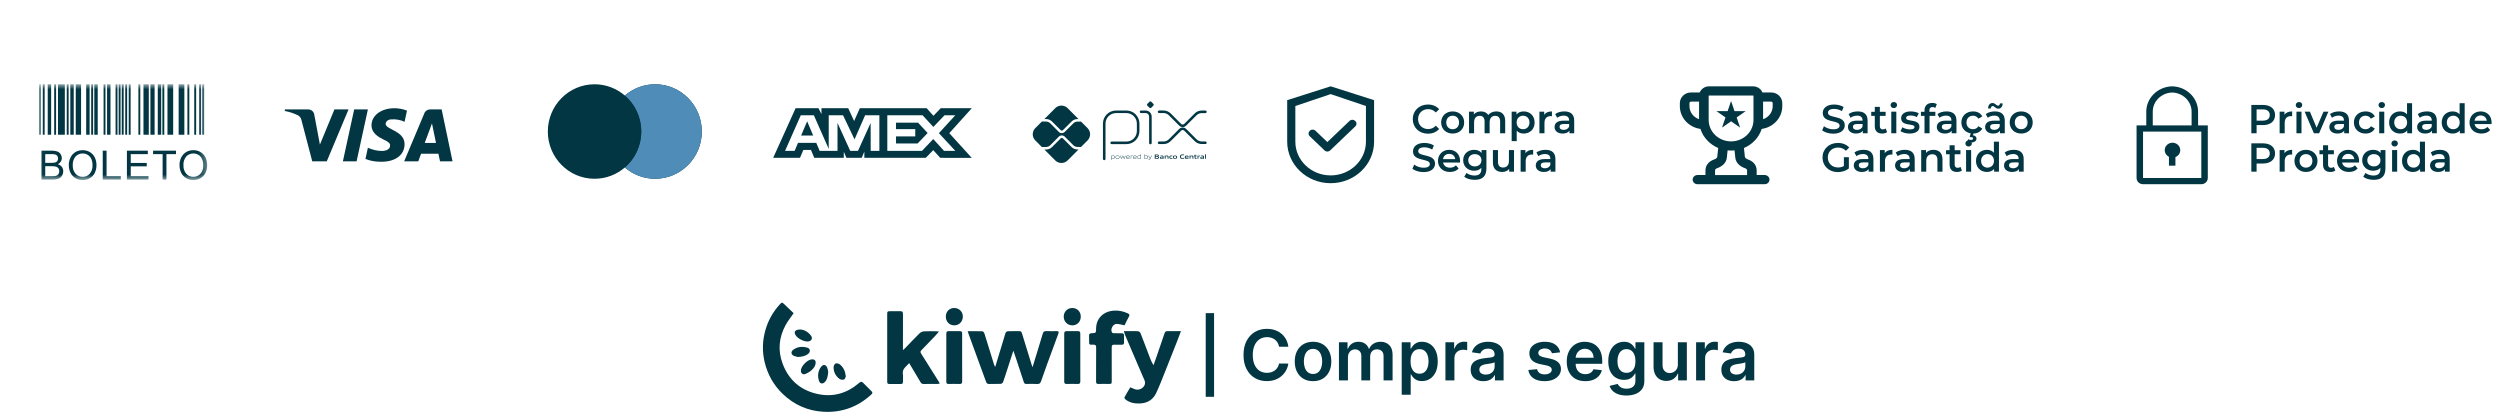 <svg xmlns="http://www.w3.org/2000/svg" width="322" height="54" viewBox="0 0 322 54" fill="none"><g clip-path="url(#clip0_15_255)"><mask id="mask0_15_255" style="mask-type:luminance" maskUnits="userSpaceOnUse" x="5" y="10" width="22" height="14"><path d="M26.686 10.855H5.018V23.196H26.686V10.855Z" fill="white"></path></mask><g mask="url(#mask0_15_255)"><path d="M5.018 10.855H5.263V17.358H5.018V10.855ZM5.508 10.855H5.753V17.358H5.508V10.855ZM6.979 10.855H7.224V17.358H6.979V10.855ZM11.746 10.855H11.992V17.358H11.746V10.855ZM13.341 10.855H13.585V17.358H13.341V10.855ZM14.886 10.855H15.131V17.358H14.886V10.855ZM15.284 10.855H15.529V17.358H15.285L15.284 10.855ZM15.683 10.855H15.928V17.358H15.683V10.855ZM16.131 10.855H16.376V17.358H16.131V10.855ZM16.58 10.855H16.825V17.358H16.58V10.855ZM17.826 10.855H18.07V17.358H17.825L17.826 10.855ZM20.915 10.855H21.16V17.358H20.915V10.855ZM24.138 10.855H24.383V17.358H24.138L24.138 10.855ZM25.019 10.855H25.264V17.358H25.019V10.855ZM25.657 10.855H25.901V17.358H25.657V10.855ZM26.049 10.855H26.294V17.358H26.049V10.855ZM8.596 10.855H8.841V17.358H8.596V10.855ZM6.146 10.855H6.587V17.358H6.146V10.855ZM9.056 10.855H9.497V17.358H9.056V10.855ZM11.1 10.855H11.541V17.358H11.1V10.855ZM12.146 10.855H12.587V17.358H12.146V10.855ZM13.79 10.855H14.232V17.358H13.79V10.855ZM18.479 10.855H19.164V17.358H18.479V10.855ZM19.374 10.855H19.913V17.358H19.374L19.374 10.855ZM20.32 10.855H20.761V17.358H20.32V10.855ZM21.57 10.855H22.305V17.358H21.57V10.855ZM23.01 10.855H23.745V17.358H23.01V10.855ZM7.469 10.855H8.351V17.358H7.469V10.855ZM9.755 10.855H10.441V17.358H9.755V10.855Z" fill="#013642"></path><path d="M5.334 23.132V19.409H6.73C6.964 19.4 7.197 19.439 7.415 19.522C7.582 19.594 7.723 19.715 7.818 19.87C7.913 20.017 7.963 20.187 7.964 20.361C7.965 20.52 7.92 20.676 7.835 20.811C7.74 20.959 7.604 21.077 7.444 21.151C7.649 21.204 7.832 21.322 7.964 21.488C8.086 21.651 8.15 21.849 8.145 22.052C8.147 22.221 8.109 22.387 8.035 22.538C7.972 22.674 7.879 22.793 7.761 22.885C7.639 22.973 7.5 23.036 7.353 23.07C7.157 23.115 6.955 23.136 6.753 23.132L5.334 23.132ZM5.827 20.974H6.632C6.789 20.98 6.946 20.965 7.1 20.93C7.212 20.902 7.312 20.837 7.383 20.745C7.449 20.65 7.482 20.536 7.478 20.42C7.48 20.305 7.449 20.192 7.389 20.094C7.331 20.001 7.242 19.932 7.137 19.901C6.952 19.858 6.761 19.84 6.571 19.849H5.827L5.827 20.974ZM5.827 22.692H6.753C6.865 22.695 6.978 22.689 7.089 22.675C7.189 22.659 7.286 22.623 7.373 22.571C7.453 22.519 7.518 22.448 7.561 22.363C7.611 22.267 7.637 22.159 7.635 22.051C7.638 21.921 7.601 21.794 7.528 21.687C7.456 21.584 7.352 21.508 7.232 21.471C7.055 21.423 6.871 21.402 6.688 21.409H5.827V22.692ZM8.865 21.319C8.834 20.789 9.013 20.267 9.363 19.867C9.528 19.694 9.727 19.558 9.949 19.468C10.171 19.377 10.409 19.335 10.648 19.343C10.974 19.339 11.296 19.424 11.577 19.59C11.85 19.751 12.07 19.99 12.208 20.277C12.356 20.588 12.431 20.93 12.425 21.276C12.431 21.627 12.353 21.974 12.197 22.289C12.055 22.575 11.829 22.811 11.549 22.965C11.273 23.117 10.962 23.196 10.646 23.195C10.315 23.2 9.989 23.112 9.706 22.941C9.434 22.776 9.216 22.535 9.079 22.247C8.937 21.959 8.864 21.641 8.865 21.319ZM9.373 21.327C9.352 21.714 9.483 22.095 9.737 22.387C9.852 22.513 9.993 22.613 10.149 22.679C10.306 22.746 10.475 22.779 10.645 22.775C10.816 22.779 10.987 22.746 11.144 22.679C11.302 22.611 11.443 22.51 11.557 22.383C11.814 22.072 11.943 21.675 11.917 21.273C11.924 21.001 11.872 20.73 11.765 20.48C11.671 20.264 11.515 20.081 11.316 19.954C11.117 19.829 10.887 19.764 10.652 19.767C10.486 19.765 10.32 19.795 10.166 19.857C10.011 19.919 9.871 20.01 9.752 20.127C9.611 20.291 9.505 20.482 9.44 20.688C9.375 20.894 9.352 21.112 9.373 21.327ZM13.232 23.132V19.409H13.725V22.692H15.558V23.132L13.232 23.132ZM16.347 23.132V19.409H19.039V19.849H16.84V20.989H18.899V21.426H16.84V22.692H19.125V23.132L16.347 23.132ZM20.945 23.132V19.849H19.718V19.409H22.669V19.849H21.438V23.132L20.945 23.132ZM23.123 21.319C23.092 20.788 23.272 20.267 23.622 19.868C23.787 19.694 23.987 19.558 24.208 19.468C24.43 19.377 24.668 19.335 24.907 19.343C25.233 19.339 25.555 19.424 25.836 19.59C26.11 19.752 26.329 19.991 26.467 20.277C26.616 20.589 26.69 20.931 26.684 21.276C26.69 21.627 26.612 21.974 26.456 22.289C26.314 22.576 26.087 22.812 25.806 22.965C25.529 23.118 25.218 23.197 24.902 23.195C24.571 23.201 24.246 23.113 23.963 22.942C23.691 22.776 23.473 22.535 23.336 22.248C23.195 21.959 23.122 21.641 23.123 21.319ZM23.631 21.327C23.61 21.714 23.741 22.095 23.995 22.387C24.11 22.513 24.251 22.613 24.407 22.679C24.564 22.746 24.733 22.779 24.903 22.775C25.075 22.779 25.246 22.747 25.404 22.68C25.562 22.612 25.703 22.511 25.819 22.384C26.076 22.073 26.204 21.676 26.178 21.274C26.183 21.001 26.13 20.731 26.022 20.48C25.928 20.264 25.771 20.081 25.573 19.954C25.374 19.83 25.143 19.765 24.909 19.768C24.742 19.765 24.577 19.796 24.423 19.857C24.268 19.919 24.128 20.011 24.009 20.127C23.868 20.291 23.762 20.482 23.698 20.688C23.633 20.894 23.61 21.112 23.631 21.327Z" fill="#013642"></path></g><path fill-rule="evenodd" clip-rule="evenodd" d="M42.088 20.779H40.218L38.817 15.432C38.75 15.186 38.609 14.969 38.401 14.866C37.883 14.608 37.311 14.403 36.688 14.3V14.094H39.699C40.115 14.094 40.426 14.403 40.478 14.763L41.205 18.62L43.074 14.094H44.891L42.088 20.779ZM45.93 20.779H44.164L45.618 14.094H47.383L45.93 20.779ZM49.667 15.946C49.719 15.586 50.031 15.38 50.394 15.38C50.966 15.329 51.588 15.432 52.108 15.689L52.419 14.249C51.9 14.043 51.328 13.94 50.81 13.94C49.096 13.94 47.85 14.866 47.85 16.151C47.85 17.129 48.733 17.642 49.356 17.951C50.031 18.26 50.29 18.466 50.238 18.774C50.238 19.236 49.719 19.442 49.2 19.442C48.577 19.442 47.954 19.288 47.383 19.031L47.072 20.471C47.695 20.728 48.369 20.831 48.993 20.831C50.914 20.882 52.108 19.957 52.108 18.568C52.108 16.82 49.667 16.717 49.667 15.946ZM58.286 20.779L56.884 14.094H55.379C55.067 14.094 54.755 14.3 54.651 14.608L52.056 20.779H53.873L54.236 19.802H56.468L56.676 20.779H58.286ZM55.638 15.895L56.157 18.414H54.703L55.638 15.895Z" fill="#013642"></path><path fill-rule="evenodd" clip-rule="evenodd" d="M80.478 21.572C79.428 22.478 78.065 23.025 76.576 23.025C73.254 23.025 70.561 20.301 70.561 16.94C70.561 13.579 73.254 10.855 76.576 10.855C78.065 10.855 79.428 11.402 80.478 12.308C81.529 11.402 82.891 10.855 84.38 10.855C87.702 10.855 90.395 13.579 90.395 16.94C90.395 20.301 87.702 23.025 84.38 23.025C82.891 23.025 81.529 22.478 80.478 21.572Z" fill="#013642"></path><path fill-rule="evenodd" clip-rule="evenodd" d="M80.478 21.571C81.771 20.455 82.592 18.794 82.592 16.94C82.592 15.085 81.771 13.425 80.478 12.308C81.528 11.402 82.891 10.855 84.38 10.855C87.702 10.855 90.395 13.579 90.395 16.94C90.395 20.301 87.702 23.025 84.38 23.025C82.891 23.025 81.528 22.478 80.478 21.571Z" fill="#508CB8"></path><path fill-rule="evenodd" clip-rule="evenodd" d="M80.478 21.571C81.772 20.455 82.592 18.794 82.592 16.94C82.592 15.085 81.772 13.425 80.478 12.308C79.185 13.425 78.365 15.085 78.365 16.94C78.365 18.794 79.185 20.455 80.478 21.571Z" fill="#013642"></path><path fill-rule="evenodd" clip-rule="evenodd" d="M102.472 13.94L99.585 20.328H103.041L103.47 19.31H104.449L104.877 20.328H108.681V19.551L109.02 20.328H110.988L111.327 19.535V20.328H119.238L120.2 19.336L121.1 20.328L125.164 20.337L122.268 17.152L125.164 13.94H121.163L120.227 14.914L119.355 13.94H110.748L110.009 15.589L109.253 13.94H105.805V14.691L105.421 13.94H102.472ZM114.286 14.847H118.828L120.218 16.348L121.652 14.847H123.042L120.93 17.151L123.042 19.428H121.589L120.2 17.91L118.758 19.428H114.286V14.847ZM115.407 16.633V15.796L118.242 15.796L119.479 17.134L118.187 18.479H115.407V17.566H117.886V16.633H115.407ZM103.141 14.847H104.825L106.74 19.179V14.847H108.585L110.064 17.953L111.427 14.847H113.263V19.431H112.146L112.137 15.839L110.508 19.431H109.509L107.871 15.839V19.431H105.572L105.137 18.404H102.783L102.348 19.43H101.116L103.141 14.847ZM103.185 17.453L103.96 15.623L104.735 17.453H103.185Z" fill="#013642"></path><path d="M142.225 20.465V15.916C142.225 15.717 142.264 15.52 142.34 15.336C142.416 15.152 142.528 14.985 142.669 14.844C142.809 14.704 142.976 14.592 143.161 14.516C143.344 14.44 143.541 14.4 143.74 14.4H145.081C145.482 14.401 145.867 14.561 146.15 14.845C146.433 15.129 146.593 15.513 146.593 15.914V16.882C146.593 17.284 146.432 17.669 146.149 17.954C145.864 18.238 145.479 18.398 145.076 18.398H143.18" stroke="#013642" stroke-width="0.331" stroke-linecap="round" stroke-linejoin="round"></path><path d="M146.968 14.4H147.55C147.714 14.4 147.874 14.465 147.99 14.582C148.106 14.699 148.172 14.857 148.172 15.022V18.421" stroke="#013642" stroke-width="0.331" stroke-linecap="round" stroke-linejoin="round"></path><path d="M148.047 13.873L147.783 13.609C147.768 13.593 147.755 13.575 147.746 13.555C147.737 13.534 147.734 13.512 147.734 13.49C147.734 13.468 147.737 13.446 147.746 13.426C147.755 13.406 147.768 13.387 147.783 13.372L148.047 13.108C148.062 13.092 148.08 13.08 148.102 13.071C148.122 13.063 148.143 13.059 148.165 13.059C148.188 13.059 148.209 13.063 148.229 13.071C148.249 13.08 148.268 13.092 148.284 13.108L148.548 13.372C148.564 13.387 148.576 13.406 148.585 13.426C148.593 13.446 148.597 13.468 148.597 13.49C148.597 13.512 148.593 13.534 148.585 13.555C148.576 13.575 148.564 13.593 148.548 13.609L148.284 13.873C148.268 13.889 148.249 13.901 148.229 13.91C148.209 13.918 148.188 13.922 148.165 13.922C148.143 13.922 148.122 13.918 148.102 13.91C148.08 13.901 148.062 13.889 148.047 13.873Z" fill="#013642"></path><path d="M149.291 14.397H149.869C150.166 14.397 150.451 14.515 150.661 14.725L152.013 16.076C152.054 16.118 152.104 16.151 152.158 16.174C152.213 16.196 152.271 16.208 152.329 16.208C152.388 16.208 152.446 16.196 152.501 16.174C152.555 16.151 152.605 16.118 152.646 16.076L153.994 14.73C154.098 14.626 154.222 14.543 154.357 14.487C154.494 14.431 154.639 14.402 154.786 14.402H155.256" stroke="#013642" stroke-width="0.331" stroke-linecap="round" stroke-linejoin="round"></path><path d="M149.291 18.39H149.869C150.166 18.39 150.451 18.272 150.661 18.062L152.013 16.711C152.054 16.67 152.104 16.637 152.158 16.614C152.213 16.591 152.271 16.58 152.329 16.58C152.388 16.58 152.446 16.591 152.501 16.614C152.555 16.637 152.605 16.67 152.646 16.711L153.994 18.057C154.098 18.161 154.222 18.244 154.357 18.3C154.494 18.356 154.639 18.385 154.786 18.385H155.256" stroke="#013642" stroke-width="0.331" stroke-linecap="round" stroke-linejoin="round"></path><path d="M138.78 19.253C138.637 19.254 138.496 19.226 138.364 19.171C138.233 19.116 138.113 19.036 138.013 18.935L136.904 17.829C136.864 17.792 136.813 17.771 136.758 17.771C136.704 17.771 136.652 17.792 136.613 17.829L135.5 18.942C135.4 19.043 135.28 19.123 135.148 19.177C135.016 19.232 134.875 19.26 134.732 19.259H134.514L135.917 20.664C136.129 20.874 136.414 20.992 136.711 20.992C137.01 20.992 137.296 20.874 137.506 20.664L138.913 19.255L138.78 19.253Z" fill="#013642"></path><path d="M134.732 15.332C134.875 15.332 135.016 15.36 135.148 15.414C135.28 15.469 135.4 15.549 135.5 15.65L136.613 16.763C136.652 16.801 136.704 16.823 136.758 16.823C136.813 16.823 136.866 16.801 136.904 16.763L138.013 15.654C138.113 15.553 138.233 15.473 138.364 15.418C138.497 15.364 138.637 15.336 138.78 15.336H138.914L137.507 13.928C137.402 13.824 137.279 13.741 137.143 13.685C137.006 13.628 136.861 13.599 136.713 13.599C136.565 13.599 136.419 13.628 136.283 13.685C136.146 13.741 136.024 13.824 135.919 13.928L134.515 15.332H134.732Z" fill="#013642"></path><path d="M140.079 16.501L139.229 15.651C139.21 15.659 139.189 15.663 139.169 15.663H138.782C138.581 15.664 138.387 15.744 138.245 15.887L137.135 16.993C137.086 17.043 137.026 17.082 136.962 17.108C136.897 17.135 136.829 17.149 136.758 17.149C136.618 17.149 136.483 17.093 136.383 16.993L135.27 15.881C135.127 15.738 134.935 15.658 134.732 15.657H134.257C134.238 15.657 134.219 15.653 134.2 15.646L133.347 16.5C133.242 16.604 133.159 16.728 133.102 16.864C133.046 17 133.016 17.146 133.016 17.294C133.016 17.441 133.046 17.587 133.102 17.723C133.159 17.86 133.242 17.983 133.347 18.088L134.2 18.942C134.219 18.935 134.238 18.931 134.257 18.93H134.732C134.935 18.929 135.127 18.849 135.27 18.707L136.383 17.594C136.484 17.497 136.618 17.443 136.758 17.443C136.899 17.443 137.034 17.497 137.135 17.594L138.243 18.703C138.386 18.845 138.579 18.925 138.78 18.926H139.167C139.188 18.926 139.208 18.931 139.227 18.939L140.077 18.089C140.288 17.878 140.405 17.593 140.405 17.295C140.405 16.997 140.288 16.712 140.077 16.501" fill="#013642"></path><path d="M143.38 20.078C143.31 20.081 143.239 20.092 143.172 20.11V20.387C143.224 20.405 143.279 20.415 143.334 20.415C143.474 20.415 143.539 20.367 143.539 20.245C143.539 20.13 143.485 20.078 143.38 20.078ZM143.124 20.593V20.045H143.163L143.167 20.068C143.238 20.049 143.311 20.038 143.385 20.034C143.436 20.03 143.485 20.045 143.527 20.075C143.549 20.097 143.566 20.123 143.577 20.153C143.589 20.182 143.593 20.214 143.589 20.245C143.593 20.28 143.585 20.315 143.57 20.346C143.553 20.377 143.529 20.403 143.5 20.422C143.449 20.446 143.394 20.459 143.338 20.457C143.281 20.457 143.225 20.449 143.171 20.432V20.593H143.124Z" fill="#013642"></path><path d="M143.937 20.076C143.798 20.076 143.736 20.121 143.736 20.242C143.736 20.364 143.798 20.414 143.937 20.414C144.078 20.414 144.139 20.37 144.139 20.249C144.139 20.128 144.077 20.076 143.937 20.076ZM144.117 20.414C144.063 20.448 144.001 20.463 143.937 20.459C143.875 20.463 143.812 20.447 143.759 20.414C143.734 20.395 143.713 20.369 143.702 20.339C143.689 20.31 143.684 20.278 143.687 20.246C143.684 20.214 143.689 20.182 143.702 20.152C143.715 20.123 143.734 20.097 143.759 20.076C143.812 20.043 143.875 20.028 143.937 20.032C144.001 20.028 144.063 20.043 144.117 20.076C144.141 20.096 144.161 20.122 144.174 20.152C144.187 20.181 144.192 20.213 144.188 20.245C144.192 20.277 144.187 20.309 144.174 20.339C144.161 20.368 144.141 20.394 144.117 20.414Z" fill="#013642"></path><path d="M144.775 20.446L144.62 20.113H144.617L144.463 20.446H144.424L144.258 20.043H144.31L144.448 20.38H144.451L144.6 20.043H144.646L144.799 20.38H144.801L144.937 20.043H144.986L144.822 20.446H144.775Z" fill="#013642"></path><path d="M145.282 20.076C145.153 20.076 145.11 20.133 145.103 20.216H145.464C145.46 20.124 145.413 20.076 145.284 20.076H145.282ZM145.284 20.457C145.225 20.464 145.165 20.448 145.117 20.413C145.094 20.392 145.077 20.365 145.065 20.336C145.053 20.307 145.049 20.276 145.05 20.244C145.049 20.212 145.055 20.18 145.068 20.15C145.081 20.12 145.101 20.093 145.125 20.073C145.172 20.043 145.227 20.029 145.282 20.032C145.339 20.029 145.394 20.042 145.443 20.071C145.501 20.11 145.512 20.179 145.512 20.256H145.1C145.1 20.339 145.129 20.412 145.284 20.412C145.354 20.411 145.424 20.403 145.492 20.389V20.431C145.422 20.446 145.351 20.454 145.281 20.456" fill="#013642"></path><path d="M145.646 20.446V20.043H145.684L145.688 20.067C145.752 20.046 145.819 20.034 145.888 20.032H145.893V20.077H145.883C145.818 20.078 145.753 20.089 145.693 20.109V20.445L145.646 20.446Z" fill="#013642"></path><path d="M146.166 20.076C146.036 20.076 145.992 20.133 145.986 20.216H146.348C146.344 20.124 146.296 20.076 146.168 20.076H146.166ZM146.168 20.457C146.109 20.464 146.049 20.448 146.001 20.413C145.979 20.391 145.962 20.365 145.952 20.336C145.94 20.307 145.936 20.276 145.939 20.246C145.936 20.213 145.943 20.181 145.955 20.151C145.969 20.121 145.988 20.095 146.014 20.074C146.061 20.045 146.115 20.031 146.171 20.034C146.226 20.03 146.282 20.044 146.33 20.073C146.388 20.111 146.4 20.18 146.4 20.258H145.988C145.988 20.34 146.016 20.414 146.172 20.414C146.243 20.412 146.311 20.404 146.381 20.39V20.433C146.31 20.447 146.239 20.455 146.168 20.457Z" fill="#013642"></path><path d="M146.908 20.104C146.856 20.085 146.802 20.076 146.746 20.077C146.607 20.077 146.541 20.124 146.541 20.246C146.541 20.368 146.596 20.413 146.701 20.413C146.77 20.41 146.84 20.399 146.908 20.382V20.104ZM146.917 20.446L146.913 20.422C146.842 20.441 146.77 20.453 146.697 20.458C146.645 20.462 146.594 20.447 146.554 20.416C146.531 20.394 146.513 20.368 146.503 20.338C146.492 20.309 146.488 20.277 146.49 20.246C146.488 20.211 146.496 20.176 146.511 20.145C146.527 20.114 146.551 20.088 146.58 20.07C146.631 20.045 146.687 20.032 146.742 20.034C146.799 20.034 146.855 20.043 146.91 20.059V19.875H146.956V20.446H146.917Z" fill="#013642"></path><path d="M147.644 20.078C147.574 20.081 147.503 20.092 147.435 20.11V20.387C147.488 20.405 147.543 20.415 147.598 20.415C147.738 20.415 147.803 20.368 147.803 20.245C147.803 20.13 147.749 20.078 147.644 20.078ZM147.764 20.422C147.714 20.447 147.659 20.459 147.602 20.458C147.541 20.457 147.481 20.447 147.424 20.427V20.446H147.391V19.875H147.436V20.066C147.506 20.048 147.577 20.037 147.649 20.032C147.7 20.029 147.75 20.044 147.791 20.074C147.814 20.095 147.831 20.122 147.841 20.151C147.853 20.181 147.857 20.212 147.854 20.244C147.857 20.279 147.849 20.313 147.834 20.345C147.817 20.376 147.793 20.402 147.764 20.421" fill="#013642"></path><path d="M147.912 20.603V20.558C147.934 20.558 147.957 20.562 147.971 20.562C147.999 20.564 148.026 20.557 148.048 20.542C148.071 20.527 148.089 20.505 148.098 20.479L148.113 20.447L147.903 20.044H147.957L148.136 20.391H148.14L148.31 20.044H148.364L148.14 20.495C148.098 20.577 148.053 20.604 147.971 20.604C147.952 20.605 147.932 20.604 147.912 20.603Z" fill="#013642"></path><path d="M149.011 20.217H148.855V20.358H149.011C149.118 20.358 149.159 20.346 149.159 20.287C149.159 20.228 149.103 20.217 149.011 20.217ZM148.982 19.989H148.855V20.132H148.983C149.088 20.132 149.131 20.119 149.131 20.059C149.131 20 149.078 19.989 148.982 19.989ZM149.223 20.408C149.166 20.445 149.097 20.446 148.97 20.446H148.733V19.901H148.965C149.074 19.901 149.141 19.901 149.197 19.936C149.215 19.947 149.23 19.963 149.24 19.983C149.25 20.002 149.254 20.023 149.252 20.045C149.254 20.072 149.246 20.098 149.231 20.12C149.215 20.142 149.192 20.158 149.166 20.166V20.169C149.236 20.184 149.282 20.22 149.282 20.298C149.283 20.32 149.279 20.342 149.269 20.361C149.259 20.381 149.242 20.397 149.223 20.408Z" fill="#013642"></path><path d="M149.757 20.277C149.713 20.273 149.662 20.271 149.613 20.271C149.531 20.271 149.501 20.288 149.501 20.325C149.501 20.363 149.525 20.379 149.589 20.379C149.646 20.377 149.701 20.369 149.757 20.355V20.277ZM149.781 20.446L149.777 20.422C149.706 20.442 149.633 20.454 149.56 20.457C149.517 20.46 149.475 20.45 149.438 20.428C149.423 20.417 149.412 20.402 149.404 20.385C149.396 20.368 149.393 20.349 149.394 20.331C149.393 20.308 149.399 20.285 149.41 20.266C149.423 20.246 149.441 20.231 149.461 20.222C149.509 20.204 149.561 20.196 149.612 20.2C149.655 20.2 149.71 20.202 149.757 20.205V20.2C149.757 20.137 149.717 20.116 149.603 20.116C149.558 20.116 149.506 20.119 149.456 20.123V20.042C149.512 20.037 149.575 20.034 149.628 20.034C149.693 20.029 149.757 20.041 149.815 20.072C149.86 20.104 149.87 20.149 149.87 20.209V20.447L149.781 20.446Z" fill="#013642"></path><path d="M150.393 20.446V20.222C150.393 20.149 150.355 20.123 150.288 20.123C150.234 20.125 150.178 20.134 150.125 20.148V20.445H150.015V20.041H150.103L150.108 20.067C150.178 20.046 150.25 20.034 150.322 20.03C150.372 20.026 150.421 20.041 150.46 20.072C150.477 20.088 150.489 20.108 150.497 20.129C150.505 20.151 150.507 20.174 150.505 20.197V20.443L150.393 20.446Z" fill="#013642"></path><path d="M150.819 20.457C150.766 20.462 150.713 20.447 150.67 20.415C150.647 20.393 150.629 20.367 150.618 20.337C150.608 20.308 150.603 20.276 150.606 20.245C150.604 20.212 150.61 20.178 150.624 20.148C150.639 20.118 150.661 20.093 150.688 20.073C150.742 20.043 150.803 20.029 150.865 20.034C150.909 20.034 150.956 20.037 151.007 20.041V20.127C150.966 20.123 150.917 20.12 150.877 20.12C150.771 20.12 150.722 20.154 150.722 20.246C150.722 20.338 150.758 20.37 150.846 20.37C150.903 20.368 150.96 20.361 151.015 20.349V20.432C150.951 20.447 150.885 20.455 150.819 20.457Z" fill="#013642"></path><path d="M151.346 20.118C151.24 20.118 151.193 20.151 151.193 20.242C151.193 20.334 151.238 20.373 151.346 20.373C151.455 20.373 151.498 20.34 151.498 20.249C151.498 20.157 151.453 20.118 151.346 20.118ZM151.539 20.415C151.481 20.448 151.414 20.463 151.346 20.457C151.279 20.463 151.212 20.448 151.153 20.415C151.126 20.396 151.106 20.37 151.093 20.34C151.079 20.311 151.074 20.278 151.077 20.246C151.074 20.213 151.079 20.18 151.093 20.151C151.106 20.121 151.126 20.095 151.153 20.076C151.212 20.043 151.279 20.028 151.346 20.034C151.414 20.028 151.481 20.043 151.539 20.076C151.565 20.095 151.586 20.121 151.598 20.15C151.612 20.18 151.617 20.212 151.614 20.245C151.617 20.277 151.611 20.31 151.598 20.34C151.586 20.369 151.565 20.395 151.539 20.415Z" fill="#013642"></path><path d="M152.261 20.458C152.19 20.462 152.122 20.442 152.065 20.401C151.999 20.347 151.98 20.263 151.98 20.173C151.977 20.129 151.986 20.084 152.005 20.044C152.025 20.003 152.055 19.968 152.09 19.942C152.161 19.903 152.241 19.885 152.32 19.89C152.381 19.89 152.443 19.894 152.51 19.9V19.998C152.453 19.993 152.381 19.989 152.326 19.989C152.171 19.989 152.105 20.048 152.105 20.173C152.105 20.299 152.166 20.359 152.28 20.359C152.362 20.356 152.443 20.345 152.523 20.326V20.424C152.437 20.444 152.348 20.455 152.261 20.458Z" fill="#013642"></path><path d="M152.851 20.105C152.758 20.105 152.722 20.138 152.717 20.2H152.986C152.983 20.134 152.945 20.105 152.851 20.105ZM152.835 20.458C152.774 20.463 152.715 20.447 152.665 20.413C152.643 20.392 152.625 20.365 152.613 20.336C152.602 20.307 152.598 20.276 152.601 20.245C152.598 20.213 152.605 20.181 152.617 20.151C152.631 20.122 152.65 20.096 152.676 20.076C152.729 20.044 152.789 20.029 152.851 20.034C152.912 20.03 152.973 20.044 153.026 20.074C153.091 20.119 153.096 20.189 153.096 20.272H152.715C152.717 20.334 152.75 20.373 152.863 20.373C152.935 20.371 153.006 20.364 153.077 20.352V20.431C152.997 20.446 152.916 20.455 152.835 20.458Z" fill="#013642"></path><path d="M153.594 20.446V20.222C153.594 20.149 153.557 20.123 153.49 20.123C153.436 20.125 153.38 20.134 153.327 20.148V20.445H153.214V20.041H153.306L153.31 20.067C153.38 20.046 153.452 20.034 153.524 20.03C153.574 20.026 153.623 20.041 153.662 20.072C153.679 20.088 153.691 20.108 153.699 20.129C153.706 20.151 153.709 20.174 153.708 20.197V20.443L153.594 20.446Z" fill="#013642"></path><path d="M154.025 20.457C154 20.46 153.974 20.456 153.951 20.446C153.929 20.436 153.91 20.42 153.894 20.4C153.872 20.364 153.862 20.321 153.864 20.278V20.128H153.783V20.045H153.864L153.877 19.923H153.975V20.045H154.134V20.128H153.975V20.257C153.974 20.283 153.978 20.309 153.987 20.334C153.994 20.346 154.005 20.357 154.017 20.364C154.031 20.37 154.045 20.373 154.06 20.371C154.087 20.37 154.113 20.367 154.14 20.363V20.443C154.102 20.451 154.063 20.456 154.025 20.457Z" fill="#013642"></path><path d="M154.243 20.446V20.043H154.333L154.337 20.068C154.4 20.047 154.467 20.035 154.536 20.032H154.55V20.128C154.537 20.128 154.522 20.128 154.51 20.128C154.457 20.128 154.405 20.135 154.353 20.148V20.445L154.243 20.446Z" fill="#013642"></path><path d="M154.96 20.277C154.913 20.273 154.865 20.271 154.814 20.271C154.732 20.271 154.704 20.288 154.704 20.325C154.704 20.363 154.728 20.379 154.79 20.379C154.847 20.377 154.904 20.369 154.96 20.355V20.277ZM154.982 20.446L154.979 20.423C154.908 20.444 154.834 20.455 154.761 20.459C154.718 20.462 154.675 20.451 154.638 20.429C154.624 20.418 154.612 20.403 154.604 20.386C154.596 20.369 154.593 20.351 154.594 20.332C154.593 20.309 154.599 20.285 154.612 20.266C154.624 20.246 154.643 20.231 154.665 20.222C154.713 20.204 154.765 20.197 154.815 20.201C154.857 20.201 154.914 20.203 154.961 20.206V20.2C154.961 20.137 154.919 20.116 154.806 20.116C154.762 20.116 154.709 20.119 154.658 20.123V20.042C154.715 20.037 154.779 20.034 154.832 20.034C154.895 20.029 154.961 20.041 155.018 20.072C155.062 20.104 155.074 20.149 155.074 20.209V20.447L154.982 20.446Z" fill="#013642"></path><path d="M155.214 19.875H155.327V20.446H155.214V19.875Z" fill="#013642"></path><path d="M279.815 18.383C279.59 18.384 279.373 18.458 279.197 18.591C279.021 18.725 278.897 18.91 278.845 19.119C278.794 19.328 278.815 19.547 278.909 19.742C279.002 19.937 279.162 20.097 279.36 20.196V21.335H280.195V20.232C280.41 20.147 280.588 19.994 280.698 19.798C280.808 19.602 280.845 19.376 280.799 19.158C280.755 18.94 280.632 18.743 280.453 18.602C280.273 18.46 280.048 18.383 279.815 18.383Z" fill="#013642"></path><path d="M283.113 16.155V14.45C283.131 13.586 282.789 12.75 282.165 12.126C281.539 11.501 280.68 11.139 279.777 11.118C278.873 11.139 278.014 11.501 277.389 12.126C276.764 12.75 276.422 13.586 276.44 14.45V16.155H275.189V22.929C275.189 23.14 275.278 23.343 275.434 23.492C275.59 23.642 275.803 23.726 276.024 23.726H283.529C283.751 23.726 283.963 23.642 284.12 23.492C284.275 23.343 284.364 23.14 284.364 22.929V16.155H283.113ZM277.275 14.45C277.257 13.797 277.51 13.164 277.979 12.689C278.447 12.214 279.094 11.936 279.777 11.915C280.459 11.936 281.106 12.214 281.574 12.689C282.043 13.164 282.296 13.797 282.279 14.45V16.155H277.275V14.45ZM276.024 22.929V16.952H283.529V22.929H276.024Z" fill="#013642"></path><path d="M183.915 17.218C184.514 17.218 185.025 17.005 185.364 16.608L184.927 16.191C184.66 16.483 184.332 16.624 183.952 16.624C183.195 16.624 182.648 16.092 182.648 15.341C182.648 14.59 183.195 14.058 183.952 14.058C184.332 14.058 184.66 14.199 184.927 14.486L185.364 14.074C185.025 13.677 184.514 13.463 183.92 13.463C182.798 13.463 181.964 14.251 181.964 15.341C181.964 16.431 182.798 17.218 183.915 17.218Z" fill="#013642"></path><path d="M187.102 17.203C187.967 17.203 188.587 16.608 188.587 15.774C188.587 14.939 187.967 14.35 187.102 14.35C186.245 14.35 185.62 14.939 185.62 15.774C185.62 16.608 186.245 17.203 187.102 17.203ZM187.102 16.645C186.631 16.645 186.277 16.306 186.277 15.774C186.277 15.242 186.631 14.903 187.102 14.903C187.576 14.903 187.93 15.242 187.93 15.774C187.93 16.306 187.576 16.645 187.102 16.645Z" fill="#013642"></path><path d="M192.726 14.35C192.283 14.35 191.907 14.527 191.683 14.814C191.49 14.501 191.151 14.35 190.744 14.35C190.363 14.35 190.04 14.486 189.832 14.736V14.381H189.211V17.166H189.862V15.753C189.862 15.2 190.154 14.918 190.588 14.918C190.984 14.918 191.214 15.158 191.214 15.654V17.166H191.865V15.753C191.865 15.2 192.162 14.918 192.59 14.918C192.987 14.918 193.216 15.158 193.216 15.654V17.166H193.868V15.57C193.868 14.731 193.399 14.35 192.726 14.35Z" fill="#013642"></path><path d="M196.245 14.35C195.864 14.35 195.54 14.48 195.321 14.746V14.381H194.701V18.178H195.353V16.827C195.577 17.083 195.89 17.203 196.245 17.203C197.058 17.203 197.658 16.64 197.658 15.774C197.658 14.913 197.058 14.35 196.245 14.35ZM196.171 16.645C195.702 16.645 195.343 16.306 195.343 15.774C195.343 15.242 195.702 14.903 196.171 14.903C196.642 14.903 196.996 15.242 196.996 15.774C196.996 16.306 196.642 16.645 196.171 16.645Z" fill="#013642"></path><path d="M198.896 14.788V14.381H198.277V17.166H198.928V15.816C198.928 15.247 199.242 14.955 199.736 14.955C199.784 14.955 199.831 14.96 199.888 14.971V14.35C199.424 14.35 199.085 14.496 198.896 14.788Z" fill="#013642"></path><path d="M201.49 14.35C201.041 14.35 200.608 14.465 200.31 14.694L200.567 15.169C200.775 14.997 201.098 14.893 201.411 14.893C201.876 14.893 202.104 15.117 202.104 15.497V15.539H201.385C200.54 15.539 200.227 15.904 200.227 16.368C200.227 16.853 200.629 17.203 201.265 17.203C201.682 17.203 201.984 17.067 202.141 16.827V17.166H202.757V15.534C202.757 14.731 202.293 14.35 201.49 14.35ZM201.4 16.728C201.066 16.728 200.869 16.577 200.869 16.342C200.869 16.139 200.989 15.972 201.432 15.972H202.104V16.295C201.996 16.582 201.719 16.728 201.4 16.728Z" fill="#013642"></path><path d="M183.356 22.166C184.358 22.166 184.832 21.666 184.832 21.081C184.832 19.741 182.668 20.247 182.668 19.47C182.668 19.194 182.897 18.974 183.461 18.974C183.778 18.974 184.139 19.068 184.468 19.261L184.681 18.735C184.363 18.526 183.904 18.411 183.466 18.411C182.465 18.411 181.995 18.912 181.995 19.501C181.995 20.857 184.165 20.341 184.165 21.128C184.165 21.399 183.925 21.603 183.356 21.603C182.908 21.603 182.444 21.436 182.152 21.201L181.917 21.728C182.219 21.989 182.788 22.166 183.356 22.166Z" fill="#013642"></path><path d="M188.06 20.737C188.06 19.866 187.466 19.298 186.651 19.298C185.823 19.298 185.212 19.892 185.212 20.721C185.212 21.55 185.818 22.15 186.751 22.15C187.231 22.15 187.621 21.994 187.872 21.697L187.523 21.295C187.324 21.498 187.08 21.598 186.767 21.598C186.282 21.598 185.943 21.337 185.865 20.93H188.05C188.055 20.867 188.06 20.789 188.06 20.737ZM186.651 19.819C187.08 19.819 187.387 20.096 187.439 20.497H185.86C185.922 20.09 186.229 19.819 186.651 19.819Z" fill="#013642"></path><path d="M190.83 19.329V19.699C190.601 19.423 190.256 19.298 189.865 19.298C189.067 19.298 188.457 19.83 188.457 20.638C188.457 21.446 189.067 21.989 189.865 21.989C190.24 21.989 190.569 21.869 190.798 21.618V21.764C190.798 22.328 190.527 22.609 189.912 22.609C189.526 22.609 189.13 22.479 188.885 22.276L188.593 22.766C188.91 23.026 189.427 23.162 189.948 23.162C190.923 23.162 191.451 22.703 191.451 21.691V19.329H190.83ZM189.963 21.436C189.469 21.436 189.114 21.113 189.114 20.638C189.114 20.169 189.469 19.851 189.963 19.851C190.454 19.851 190.809 20.169 190.809 20.638C190.809 21.113 190.454 21.436 189.963 21.436Z" fill="#013642"></path><path d="M194.351 19.329V20.737C194.351 21.295 194.044 21.577 193.59 21.577C193.178 21.577 192.939 21.337 192.939 20.831V19.329H192.286V20.92C192.286 21.759 192.772 22.151 193.486 22.151C193.845 22.151 194.174 22.015 194.383 21.759V22.114H195.004V19.329H194.351Z" fill="#013642"></path><path d="M196.477 19.736V19.329H195.857V22.114H196.509V20.763C196.509 20.195 196.822 19.903 197.317 19.903C197.364 19.903 197.412 19.908 197.468 19.918V19.298C197.004 19.298 196.665 19.444 196.477 19.736Z" fill="#013642"></path><path d="M199.071 19.298C198.622 19.298 198.189 19.412 197.891 19.642L198.148 20.116C198.356 19.944 198.679 19.84 198.992 19.84C199.456 19.84 199.685 20.064 199.685 20.445V20.487H198.966C198.121 20.487 197.807 20.852 197.807 21.316C197.807 21.801 198.21 22.15 198.846 22.15C199.263 22.15 199.565 22.015 199.722 21.775V22.114H200.338V20.482C200.338 19.678 199.874 19.298 199.071 19.298ZM198.981 21.676C198.647 21.676 198.45 21.524 198.45 21.29C198.45 21.087 198.57 20.919 199.013 20.919H199.685V21.243C199.577 21.53 199.3 21.676 198.981 21.676Z" fill="#013642"></path><path d="M236.131 17.218C237.133 17.218 237.607 16.717 237.607 16.133C237.607 14.793 235.442 15.299 235.442 14.522C235.442 14.245 235.672 14.026 236.235 14.026C236.554 14.026 236.913 14.12 237.242 14.313L237.455 13.787C237.138 13.578 236.679 13.463 236.24 13.463C235.24 13.463 234.769 13.964 234.769 14.553C234.769 15.909 236.939 15.393 236.939 16.18C236.939 16.451 236.699 16.655 236.131 16.655C235.682 16.655 235.218 16.488 234.926 16.253L234.692 16.78C234.994 17.041 235.562 17.218 236.131 17.218Z" fill="#013642"></path><path d="M239.28 14.35C238.832 14.35 238.399 14.464 238.101 14.694L238.357 15.168C238.566 14.996 238.889 14.892 239.202 14.892C239.667 14.892 239.896 15.116 239.896 15.497V15.539H239.176C238.332 15.539 238.018 15.904 238.018 16.368C238.018 16.853 238.42 17.202 239.056 17.202C239.473 17.202 239.776 17.067 239.932 16.827V17.166H240.547V15.534C240.547 14.73 240.083 14.35 239.28 14.35ZM239.191 16.728C238.858 16.728 238.66 16.576 238.66 16.342C238.66 16.139 238.779 15.972 239.223 15.972H239.896V16.295C239.786 16.582 239.51 16.728 239.191 16.728Z" fill="#013642"></path><path d="M242.876 16.55C242.776 16.629 242.646 16.665 242.511 16.665C242.26 16.665 242.125 16.519 242.125 16.248V14.923H242.87V14.402H242.125V13.765H241.473V14.402H241.014V14.923H241.473V16.264C241.473 16.879 241.822 17.202 242.432 17.202C242.668 17.202 242.902 17.14 243.058 17.015L242.876 16.55Z" fill="#013642"></path><path d="M243.923 13.922C244.169 13.922 244.341 13.745 244.341 13.515C244.341 13.301 244.162 13.14 243.923 13.14C243.683 13.14 243.506 13.312 243.506 13.531C243.506 13.75 243.683 13.922 243.923 13.922ZM243.595 17.166H244.246V14.381H243.595V17.166Z" fill="#013642"></path><path d="M245.963 17.202C246.744 17.202 247.225 16.863 247.225 16.342C247.225 15.252 245.504 15.752 245.504 15.189C245.504 15.007 245.691 14.876 246.088 14.876C246.354 14.876 246.619 14.928 246.885 15.085L247.135 14.589C246.885 14.438 246.462 14.35 246.093 14.35C245.342 14.35 244.867 14.694 244.867 15.22C244.867 16.331 246.588 15.831 246.588 16.363C246.588 16.556 246.416 16.67 246.005 16.67C245.654 16.67 245.279 16.556 245.033 16.394L244.783 16.889C245.033 17.067 245.498 17.202 245.963 17.202Z" fill="#013642"></path><path d="M248.917 13.786C249.054 13.786 249.179 13.833 249.278 13.901L249.46 13.411C249.314 13.307 249.096 13.26 248.87 13.26C248.224 13.26 247.875 13.64 247.875 14.224V14.402H247.416V14.923H247.875V17.166H248.526V14.923H249.273V14.402H248.506V14.235C248.506 13.938 248.647 13.786 248.917 13.786Z" fill="#013642"></path><path d="M250.724 14.35C250.275 14.35 249.843 14.464 249.546 14.694L249.801 15.168C250.01 14.996 250.333 14.892 250.646 14.892C251.11 14.892 251.34 15.116 251.34 15.497V15.539H250.619C249.774 15.539 249.462 15.904 249.462 16.368C249.462 16.853 249.863 17.202 250.5 17.202C250.916 17.202 251.22 17.067 251.375 16.827V17.166H251.991V15.534C251.991 14.73 251.527 14.35 250.724 14.35ZM250.636 16.728C250.302 16.728 250.103 16.576 250.103 16.342C250.103 16.139 250.223 15.972 250.667 15.972H251.34V16.295C251.23 16.582 250.953 16.728 250.636 16.728Z" fill="#013642"></path><path d="M254.126 16.644C253.647 16.644 253.281 16.316 253.281 15.773C253.281 15.236 253.647 14.902 254.126 14.902C254.403 14.902 254.653 15.022 254.82 15.288L255.32 14.996C255.106 14.574 254.673 14.35 254.131 14.35C253.249 14.35 252.624 14.939 252.624 15.773C252.624 16.509 253.109 17.056 253.824 17.176L253.693 17.661H253.855C254.052 17.661 254.131 17.734 254.131 17.833C254.131 17.948 254.047 18.021 253.855 18.021C253.724 18.021 253.61 17.995 253.5 17.938L253.38 18.245C253.51 18.318 253.672 18.355 253.86 18.355C254.288 18.355 254.57 18.162 254.57 17.859C254.57 17.635 254.423 17.458 254.116 17.421L254.173 17.202C254.695 17.192 255.111 16.957 255.32 16.55L254.82 16.258C254.653 16.524 254.403 16.644 254.126 16.644Z" fill="#013642"></path><path d="M256.671 13.656C256.859 13.656 257.036 14 257.381 14C257.715 14 257.933 13.724 257.944 13.317H257.595C257.583 13.505 257.485 13.614 257.339 13.614C257.151 13.614 256.974 13.27 256.63 13.27C256.296 13.27 256.077 13.541 256.066 13.969H256.416C256.426 13.771 256.525 13.656 256.671 13.656ZM256.947 14.35C256.499 14.35 256.066 14.464 255.769 14.694L256.024 15.168C256.233 14.996 256.556 14.892 256.869 14.892C257.334 14.892 257.563 15.116 257.563 15.497V15.539H256.843C255.999 15.539 255.685 15.904 255.685 16.368C255.685 16.853 256.087 17.202 256.723 17.202C257.141 17.202 257.443 17.067 257.6 16.827V17.166H258.214V15.534C258.214 14.73 257.75 14.35 256.947 14.35ZM256.859 16.728C256.525 16.728 256.327 16.576 256.327 16.342C256.327 16.138 256.446 15.972 256.89 15.972H257.563V16.295C257.453 16.582 257.177 16.728 256.859 16.728Z" fill="#013642"></path><path d="M260.329 17.202C261.195 17.202 261.814 16.608 261.814 15.773C261.814 14.939 261.195 14.35 260.329 14.35C259.474 14.35 258.848 14.939 258.848 15.773C258.848 16.608 259.474 17.202 260.329 17.202ZM260.329 16.644C259.859 16.644 259.504 16.305 259.504 15.773C259.504 15.241 259.859 14.902 260.329 14.902C260.803 14.902 261.158 15.241 261.158 15.773C261.158 16.305 260.803 16.644 260.329 16.644Z" fill="#013642"></path><path d="M237.492 21.383C237.258 21.519 237.002 21.571 236.741 21.571C235.969 21.571 235.422 21.029 235.422 20.288C235.422 19.532 235.969 19.005 236.746 19.005C237.138 19.005 237.466 19.136 237.752 19.422L238.181 19.005C237.836 18.614 237.325 18.411 236.715 18.411C235.573 18.411 234.739 19.198 234.739 20.288C234.739 21.378 235.573 22.166 236.704 22.166C237.221 22.166 237.752 22.009 238.133 21.701V20.247H237.492V21.383Z" fill="#013642"></path><path d="M240.028 19.297C239.581 19.297 239.147 19.412 238.85 19.642L239.105 20.116C239.314 19.944 239.638 19.84 239.95 19.84C240.415 19.84 240.644 20.064 240.644 20.445V20.486H239.925C239.08 20.486 238.766 20.851 238.766 21.316C238.766 21.8 239.169 22.15 239.805 22.15C240.222 22.15 240.524 22.014 240.681 21.774V22.113H241.296V20.481C241.296 19.678 240.831 19.297 240.028 19.297ZM239.94 21.675C239.606 21.675 239.409 21.524 239.409 21.289C239.409 21.086 239.528 20.919 239.972 20.919H240.644V21.242C240.534 21.529 240.259 21.675 239.94 21.675Z" fill="#013642"></path><path d="M242.753 19.735V19.328H242.133V22.113H242.785V20.763C242.785 20.194 243.097 19.902 243.593 19.902C243.64 19.902 243.687 19.907 243.744 19.918V19.297C243.279 19.297 242.941 19.443 242.753 19.735Z" fill="#013642"></path><path d="M245.346 19.297C244.897 19.297 244.465 19.412 244.167 19.642L244.423 20.116C244.632 19.944 244.955 19.84 245.268 19.84C245.732 19.84 245.962 20.064 245.962 20.445V20.486H245.241C244.396 20.486 244.084 20.851 244.084 21.316C244.084 21.8 244.485 22.15 245.122 22.15C245.539 22.15 245.842 22.014 245.997 21.774V22.113H246.613V20.481C246.613 19.678 246.149 19.297 245.346 19.297ZM245.258 21.675C244.924 21.675 244.725 21.524 244.725 21.289C244.725 21.086 244.845 20.919 245.289 20.919H245.962V21.242C245.852 21.529 245.575 21.675 245.258 21.675Z" fill="#013642"></path><path d="M249.03 19.297C248.624 19.297 248.285 19.433 248.07 19.688V19.328H247.45V22.113H248.102V20.705C248.102 20.147 248.415 19.866 248.879 19.866C249.297 19.866 249.541 20.105 249.541 20.601V22.113H250.193V20.517C250.193 19.678 249.697 19.297 249.03 19.297Z" fill="#013642"></path><path d="M252.511 21.498C252.412 21.576 252.282 21.613 252.147 21.613C251.896 21.613 251.761 21.467 251.761 21.196V19.871H252.506V19.349H251.761V18.713H251.109V19.349H250.65V19.871H251.109V21.211C251.109 21.827 251.458 22.15 252.068 22.15C252.302 22.15 252.538 22.087 252.694 21.962L252.511 21.498Z" fill="#013642"></path><path d="M253.559 18.87C253.803 18.87 253.977 18.692 253.977 18.463C253.977 18.249 253.798 18.087 253.559 18.087C253.319 18.087 253.142 18.259 253.142 18.479C253.142 18.698 253.319 18.87 253.559 18.87ZM253.231 22.113H253.882V19.329H253.231V22.113Z" fill="#013642"></path><path d="M256.813 18.244V19.673C256.594 19.417 256.276 19.297 255.917 19.297C255.109 19.297 254.508 19.855 254.508 20.721C254.508 21.587 255.109 22.15 255.917 22.15C256.297 22.15 256.621 22.02 256.84 21.754V22.114H257.466V18.244H256.813ZM255.995 21.592C255.526 21.592 255.166 21.253 255.166 20.721C255.166 20.189 255.526 19.85 255.995 19.85C256.464 19.85 256.825 20.189 256.825 20.721C256.825 21.253 256.464 21.592 255.995 21.592Z" fill="#013642"></path><path d="M259.381 19.297C258.934 19.297 258.5 19.412 258.203 19.642L258.458 20.116C258.667 19.944 258.991 19.84 259.304 19.84C259.768 19.84 259.997 20.064 259.997 20.445V20.486H259.278C258.433 20.486 258.119 20.851 258.119 21.316C258.119 21.8 258.522 22.15 259.158 22.15C259.575 22.15 259.877 22.014 260.034 21.774V22.113H260.65V20.481C260.65 19.678 260.186 19.297 259.381 19.297ZM259.293 21.675C258.959 21.675 258.762 21.524 258.762 21.289C258.762 21.086 258.882 20.919 259.325 20.919H259.997V21.242C259.887 21.529 259.612 21.675 259.293 21.675Z" fill="#013642"></path><path d="M291.473 13.515H289.972V17.166H290.65V16.112H291.473C292.433 16.112 293.027 15.617 293.027 14.814C293.027 14.005 292.433 13.515 291.473 13.515ZM291.443 15.539H290.65V14.089H291.443C292.037 14.089 292.345 14.355 292.345 14.814C292.345 15.273 292.037 15.539 291.443 15.539Z" fill="#013642"></path><path d="M294.238 14.788V14.381H293.617V17.166H294.269V15.815C294.269 15.247 294.582 14.955 295.077 14.955C295.124 14.955 295.171 14.96 295.228 14.97V14.35C294.764 14.35 294.425 14.496 294.238 14.788Z" fill="#013642"></path><path d="M296.111 13.922C296.355 13.922 296.527 13.745 296.527 13.515C296.527 13.301 296.35 13.14 296.111 13.14C295.87 13.14 295.693 13.312 295.693 13.531C295.693 13.75 295.87 13.922 296.111 13.922ZM295.782 17.166H296.433V14.381H295.782V17.166Z" fill="#013642"></path><path d="M299.271 14.381L298.379 16.446L297.513 14.381H296.835L298.029 17.166H298.702L299.897 14.381H299.271Z" fill="#013642"></path><path d="M301.281 14.35C300.832 14.35 300.4 14.464 300.103 14.694L300.358 15.168C300.567 14.996 300.89 14.892 301.203 14.892C301.667 14.892 301.897 15.116 301.897 15.497V15.539H301.176C300.331 15.539 300.019 15.904 300.019 16.368C300.019 16.853 300.42 17.202 301.057 17.202C301.473 17.202 301.777 17.067 301.932 16.827V17.166H302.548V15.534C302.548 14.73 302.084 14.35 301.281 14.35ZM301.193 16.728C300.859 16.728 300.66 16.576 300.66 16.342C300.66 16.139 300.78 15.972 301.224 15.972H301.897V16.295C301.787 16.582 301.51 16.728 301.193 16.728Z" fill="#013642"></path><path d="M304.688 17.202C305.231 17.202 305.663 16.968 305.877 16.55L305.377 16.258C305.21 16.524 304.96 16.644 304.683 16.644C304.204 16.644 303.838 16.316 303.838 15.773C303.838 15.236 304.204 14.902 304.683 14.902C304.96 14.902 305.21 15.022 305.377 15.288L305.877 14.996C305.663 14.574 305.231 14.35 304.688 14.35C303.807 14.35 303.181 14.939 303.181 15.773C303.181 16.608 303.807 17.202 304.688 17.202Z" fill="#013642"></path><path d="M306.769 13.922C307.015 13.922 307.187 13.745 307.187 13.515C307.187 13.301 307.01 13.14 306.769 13.14C306.529 13.14 306.352 13.312 306.352 13.531C306.352 13.75 306.529 13.922 306.769 13.922ZM306.441 17.166H307.093V14.381H306.441V17.166Z" fill="#013642"></path><path d="M310.025 13.296V14.725C309.804 14.47 309.487 14.35 309.127 14.35C308.319 14.35 307.719 14.908 307.719 15.773C307.719 16.639 308.319 17.202 309.127 17.202C309.507 17.202 309.831 17.072 310.05 16.806V17.166H310.676V13.296H310.025ZM309.205 16.644C308.736 16.644 308.376 16.305 308.376 15.773C308.376 15.241 308.736 14.902 309.205 14.902C309.674 14.902 310.035 15.241 310.035 15.773C310.035 16.305 309.674 16.644 309.205 16.644Z" fill="#013642"></path><path d="M312.593 14.35C312.144 14.35 311.712 14.464 311.414 14.694L311.67 15.168C311.878 14.996 312.201 14.892 312.515 14.892C312.979 14.892 313.208 15.116 313.208 15.497V15.539H312.488C311.643 15.539 311.331 15.904 311.331 16.368C311.331 16.853 311.732 17.202 312.368 17.202C312.785 17.202 313.089 17.067 313.244 16.827V17.166H313.86V15.534C313.86 14.73 313.396 14.35 312.593 14.35ZM312.504 16.728C312.171 16.728 311.972 16.576 311.972 16.342C311.972 16.139 312.092 15.972 312.535 15.972H313.208V16.295C313.099 16.582 312.822 16.728 312.504 16.728Z" fill="#013642"></path><path d="M316.797 13.296V14.725C316.579 14.47 316.26 14.35 315.901 14.35C315.092 14.35 314.492 14.908 314.492 15.773C314.492 16.639 315.092 17.202 315.901 17.202C316.282 17.202 316.604 17.072 316.824 16.806V17.166H317.449V13.296H316.797ZM315.979 16.644C315.509 16.644 315.15 16.305 315.15 15.773C315.15 15.241 315.509 14.902 315.979 14.902C316.448 14.902 316.808 15.241 316.808 15.773C316.808 16.305 316.448 16.644 315.979 16.644Z" fill="#013642"></path><path d="M320.92 15.789C320.92 14.918 320.325 14.35 319.512 14.35C318.683 14.35 318.072 14.944 318.072 15.773C318.072 16.602 318.678 17.202 319.611 17.202C320.09 17.202 320.482 17.046 320.733 16.749L320.382 16.347C320.185 16.55 319.94 16.649 319.626 16.649C319.142 16.649 318.803 16.389 318.725 15.982H320.91C320.915 15.919 320.92 15.841 320.92 15.789ZM319.512 14.871C319.94 14.871 320.247 15.148 320.299 15.549H318.719C318.781 15.142 319.09 14.871 319.512 14.871Z" fill="#013642"></path><path d="M291.473 18.463H289.972V22.113H290.65V21.06H291.473C292.433 21.06 293.027 20.565 293.027 19.762C293.027 18.953 292.433 18.463 291.473 18.463ZM291.443 20.486H290.65V19.037H291.443C292.037 19.037 292.345 19.303 292.345 19.762C292.345 20.22 292.037 20.486 291.443 20.486Z" fill="#013642"></path><path d="M294.238 19.735V19.328H293.617V22.113H294.269V20.763C294.269 20.194 294.582 19.902 295.077 19.902C295.124 19.902 295.171 19.907 295.228 19.918V19.297C294.764 19.297 294.425 19.443 294.238 19.735Z" fill="#013642"></path><path d="M297.007 22.15C297.873 22.15 298.494 21.555 298.494 20.721C298.494 19.887 297.873 19.297 297.007 19.297C296.152 19.297 295.526 19.887 295.526 20.721C295.526 21.555 296.152 22.15 297.007 22.15ZM297.007 21.592C296.538 21.592 296.184 21.253 296.184 20.721C296.184 20.189 296.538 19.85 297.007 19.85C297.483 19.85 297.837 20.189 297.837 20.721C297.837 21.253 297.483 21.592 297.007 21.592Z" fill="#013642"></path><path d="M300.608 21.498C300.51 21.576 300.379 21.613 300.243 21.613C299.994 21.613 299.857 21.467 299.857 21.196V19.871H300.603V19.349H299.857V18.713H299.206V19.349H298.747V19.871H299.206V21.211C299.206 21.827 299.555 22.15 300.166 22.15C300.4 22.15 300.635 22.087 300.79 21.962L300.608 21.498Z" fill="#013642"></path><path d="M303.853 20.737C303.853 19.866 303.259 19.297 302.446 19.297C301.616 19.297 301.007 19.892 301.007 20.721C301.007 21.55 301.611 22.15 302.544 22.15C303.025 22.15 303.416 21.993 303.666 21.696L303.317 21.295C303.119 21.498 302.873 21.597 302.561 21.597C302.075 21.597 301.736 21.336 301.658 20.93H303.843C303.848 20.867 303.853 20.789 303.853 20.737ZM302.446 19.819C302.873 19.819 303.18 20.095 303.234 20.497H301.653C301.715 20.09 302.023 19.819 302.446 19.819Z" fill="#013642"></path><path d="M306.624 19.328V19.699C306.394 19.422 306.05 19.297 305.659 19.297C304.861 19.297 304.251 19.829 304.251 20.637C304.251 21.446 304.861 21.988 305.659 21.988C306.034 21.988 306.362 21.868 306.593 21.618V21.764C306.593 22.327 306.321 22.609 305.706 22.609C305.319 22.609 304.923 22.479 304.678 22.275L304.386 22.765C304.705 23.026 305.221 23.162 305.743 23.162C306.718 23.162 307.244 22.703 307.244 21.691V19.328H306.624ZM305.758 21.435C305.262 21.435 304.908 21.112 304.908 20.637C304.908 20.168 305.262 19.85 305.758 19.85C306.249 19.85 306.603 20.168 306.603 20.637C306.603 21.112 306.249 21.435 305.758 21.435Z" fill="#013642"></path><path d="M308.43 18.87C308.675 18.87 308.847 18.692 308.847 18.463C308.847 18.249 308.67 18.087 308.43 18.087C308.19 18.087 308.013 18.259 308.013 18.479C308.013 18.698 308.19 18.87 308.43 18.87ZM308.101 22.113H308.754V19.329H308.101V22.113Z" fill="#013642"></path><path d="M311.684 18.244V19.673C311.465 19.417 311.147 19.297 310.787 19.297C309.979 19.297 309.38 19.855 309.38 20.721C309.38 21.587 309.979 22.15 310.787 22.15C311.168 22.15 311.491 22.02 311.71 21.754V22.113H312.336V18.244H311.684ZM310.865 21.592C310.396 21.592 310.036 21.253 310.036 20.721C310.036 20.189 310.396 19.85 310.865 19.85C311.335 19.85 311.695 20.189 311.695 20.721C311.695 21.253 311.335 21.592 310.865 21.592Z" fill="#013642"></path><path d="M314.253 19.297C313.804 19.297 313.372 19.412 313.075 19.642L313.33 20.116C313.539 19.944 313.861 19.84 314.175 19.84C314.639 19.84 314.868 20.064 314.868 20.445V20.486H314.148C313.303 20.486 312.991 20.851 312.991 21.316C312.991 21.8 313.392 22.15 314.028 22.15C314.445 22.15 314.748 22.014 314.904 21.774V22.113H315.52V20.481C315.52 19.678 315.056 19.297 314.253 19.297ZM314.165 21.675C313.831 21.675 313.632 21.524 313.632 21.289C313.632 21.086 313.752 20.919 314.195 20.919H314.868V21.242C314.759 21.529 314.482 21.675 314.165 21.675Z" fill="#013642"></path><path d="M171.387 11.118L165.791 12.901V18.248C165.791 21.201 168.296 23.595 171.387 23.595C174.478 23.595 176.983 21.201 176.983 18.248V12.901L171.387 11.118ZM175.933 18.248C175.933 20.647 173.897 22.592 171.387 22.592C168.876 22.592 166.841 20.647 166.841 18.248V13.653L171.387 12.121L175.933 13.653V18.248Z" fill="#013642"></path><path d="M169.44 16.843C169.39 16.796 169.333 16.759 169.269 16.734C169.206 16.709 169.137 16.696 169.069 16.696C168.999 16.696 168.931 16.709 168.868 16.734C168.803 16.759 168.747 16.796 168.697 16.843C168.649 16.889 168.61 16.945 168.583 17.005C168.557 17.066 168.543 17.131 168.543 17.197C168.543 17.263 168.557 17.328 168.583 17.389C168.61 17.45 168.649 17.505 168.697 17.552L170.583 19.353L170.614 19.383C170.66 19.427 170.714 19.462 170.775 19.485C170.834 19.509 170.899 19.521 170.965 19.521C171.029 19.521 171.094 19.509 171.154 19.485C171.214 19.462 171.269 19.427 171.315 19.383L174.571 16.27C174.618 16.227 174.655 16.174 174.679 16.117C174.704 16.059 174.717 15.998 174.717 15.936C174.717 15.873 174.704 15.812 174.679 15.754C174.655 15.697 174.618 15.645 174.571 15.601L174.531 15.562C174.485 15.518 174.431 15.483 174.37 15.459C174.309 15.435 174.245 15.423 174.18 15.423C174.115 15.423 174.05 15.435 173.991 15.459C173.93 15.483 173.876 15.518 173.83 15.562L170.963 18.299L169.44 16.843Z" fill="#013642"></path><path fill-rule="evenodd" clip-rule="evenodd" d="M219.018 16.605C218.282 16.504 217.608 16.152 217.121 15.615C216.633 15.078 216.365 14.391 216.365 13.68V13.286C216.365 12.524 217.012 11.907 217.809 11.907H218.927C219.114 11.446 219.583 11.119 220.132 11.119H225.792C226.053 11.119 226.307 11.194 226.523 11.335C226.738 11.475 226.904 11.675 226.997 11.907H228.116C228.913 11.907 229.559 12.524 229.559 13.286V13.68C229.559 14.391 229.291 15.078 228.803 15.615C228.316 16.152 227.642 16.504 226.906 16.605C226.732 17.147 226.438 17.647 226.044 18.07C225.649 18.494 225.165 18.832 224.621 19.061L224.74 20.2C224.744 20.24 224.765 20.295 224.834 20.361C224.904 20.43 225.013 20.495 225.142 20.54C225.375 20.621 225.652 20.756 225.875 20.987C226.111 21.232 226.26 21.557 226.26 21.953V22.544H227.292C227.455 22.544 227.613 22.607 227.728 22.718C227.844 22.828 227.91 22.979 227.91 23.135C227.91 23.292 227.844 23.442 227.728 23.553C227.613 23.664 227.455 23.727 227.292 23.727H218.633C218.469 23.727 218.312 23.664 218.196 23.553C218.079 23.442 218.015 23.292 218.015 23.135C218.015 22.979 218.079 22.828 218.196 22.718C218.312 22.607 218.469 22.544 218.633 22.544H219.664V21.953C219.664 21.557 219.813 21.232 220.05 20.987C220.272 20.756 220.549 20.621 220.783 20.54C220.897 20.502 221.002 20.441 221.09 20.361C221.16 20.294 221.18 20.241 221.184 20.2L221.303 19.061C220.76 18.832 220.275 18.494 219.881 18.07C219.487 17.647 219.191 17.147 219.018 16.605ZM218.839 13.089H217.809C217.753 13.089 217.701 13.11 217.662 13.146C217.624 13.183 217.603 13.233 217.603 13.286V13.68C217.603 14.452 218.119 15.108 218.839 15.352V13.089ZM222.514 19.369L222.416 20.318C222.339 21.047 221.708 21.476 221.205 21.65C221.113 21.677 221.028 21.725 220.959 21.789C220.927 21.82 220.901 21.862 220.901 21.954V22.545H225.023V21.954C225.023 21.862 224.997 21.82 224.966 21.789C224.895 21.725 224.811 21.677 224.718 21.65C224.216 21.476 223.585 21.047 223.509 20.318L223.411 19.37C223.112 19.401 222.813 19.4 222.514 19.369ZM227.086 15.353V13.089H228.116C228.171 13.089 228.223 13.11 228.262 13.146C228.301 13.183 228.322 13.233 228.322 13.286V13.68C228.322 14.046 228.204 14.404 227.982 14.704C227.76 15.003 227.447 15.23 227.086 15.353ZM220.076 12.354C220.076 12.325 220.1 12.301 220.132 12.301H225.792C225.822 12.301 225.848 12.324 225.848 12.354V15.453C225.848 16.184 225.544 16.886 225.003 17.403C224.462 17.92 223.727 18.211 222.962 18.211C222.197 18.211 221.462 17.92 220.921 17.403C220.38 16.886 220.076 16.184 220.076 15.453V12.354Z" fill="#013642"></path><path d="M222.962 13.01L223.406 14.316H224.844L223.68 15.124L224.124 16.431L222.962 15.623L221.799 16.431L222.243 15.124L221.079 14.316H222.517L222.962 13.01Z" fill="#013642"></path><path d="M156.372 40.335V51.109H155.297V40.335H156.372ZM165.939 44.657H164.743C164.709 44.461 164.646 44.287 164.553 44.135C164.462 43.982 164.347 43.852 164.212 43.745C164.075 43.638 163.918 43.558 163.744 43.505C163.572 43.45 163.385 43.422 163.184 43.422C162.828 43.422 162.512 43.511 162.238 43.691C161.962 43.867 161.747 44.128 161.592 44.471C161.436 44.812 161.358 45.229 161.358 45.722C161.358 46.223 161.436 46.645 161.592 46.989C161.748 47.33 161.965 47.588 162.238 47.763C162.512 47.936 162.827 48.022 163.181 48.022C163.377 48.022 163.561 47.997 163.731 47.945C163.905 47.892 164.059 47.814 164.195 47.712C164.334 47.609 164.45 47.484 164.544 47.334C164.641 47.185 164.706 47.014 164.743 46.822L165.939 46.829C165.894 47.14 165.798 47.432 165.647 47.706C165.5 47.978 165.307 48.219 165.069 48.428C164.83 48.635 164.551 48.797 164.231 48.915C163.911 49.03 163.556 49.087 163.165 49.087C162.589 49.087 162.075 48.954 161.623 48.688C161.171 48.421 160.815 48.036 160.555 47.533C160.294 47.029 160.164 46.426 160.164 45.722C160.164 45.016 160.295 44.412 160.557 43.911C160.82 43.408 161.177 43.023 161.63 42.756C162.082 42.49 162.593 42.356 163.165 42.356C163.53 42.356 163.869 42.408 164.183 42.51C164.496 42.612 164.776 42.763 165.021 42.961C165.266 43.157 165.468 43.398 165.626 43.684C165.785 43.968 165.89 44.292 165.939 44.657ZM169.118 49.094C168.638 49.094 168.222 48.988 167.87 48.777C167.519 48.566 167.246 48.271 167.051 47.891C166.86 47.511 166.764 47.068 166.764 46.56C166.764 46.053 166.86 45.608 167.051 45.226C167.246 44.844 167.519 44.548 167.87 44.337C168.222 44.126 168.638 44.02 169.118 44.02C169.598 44.02 170.014 44.126 170.365 44.337C170.718 44.548 170.99 44.844 171.181 45.226C171.376 45.608 171.473 46.053 171.473 46.56C171.473 47.068 171.376 47.511 171.181 47.891C170.99 48.271 170.718 48.566 170.365 48.777C170.014 48.988 169.598 49.094 169.118 49.094ZM169.125 48.166C169.384 48.166 169.603 48.095 169.777 47.952C169.952 47.807 170.082 47.613 170.167 47.37C170.255 47.126 170.298 46.855 170.298 46.557C170.298 46.256 170.255 45.984 170.167 45.741C170.082 45.496 169.952 45.301 169.777 45.156C169.603 45.011 169.384 44.938 169.125 44.938C168.858 44.938 168.637 45.011 168.459 45.156C168.284 45.301 168.153 45.496 168.065 45.741C167.98 45.984 167.937 46.256 167.937 46.557C167.937 46.855 167.98 47.126 168.065 47.37C168.153 47.613 168.284 47.807 168.459 47.952C168.637 48.095 168.858 48.166 169.125 48.166ZM172.456 48.998V44.084H173.562V44.919H173.62C173.723 44.638 173.892 44.418 174.129 44.26C174.365 44.1 174.648 44.02 174.976 44.02C175.31 44.02 175.589 44.101 175.818 44.263C176.048 44.423 176.21 44.642 176.304 44.919H176.355C176.464 44.646 176.648 44.428 176.905 44.266C177.166 44.102 177.473 44.02 177.83 44.02C178.283 44.02 178.651 44.163 178.936 44.449C179.222 44.734 179.365 45.151 179.365 45.7V48.998H178.204V45.879C178.204 45.574 178.123 45.351 177.961 45.21C177.8 45.067 177.601 44.996 177.366 44.996C177.086 44.996 176.868 45.083 176.711 45.258C176.554 45.431 176.477 45.656 176.477 45.933V48.998H175.341V45.831C175.341 45.577 175.264 45.374 175.111 45.223C174.959 45.072 174.761 44.996 174.515 44.996C174.35 44.996 174.198 45.038 174.061 45.124C173.925 45.207 173.816 45.325 173.735 45.479C173.654 45.63 173.614 45.807 173.614 46.01V48.998H172.456ZM180.54 50.841V44.084H181.679V44.897H181.746C181.806 44.777 181.89 44.65 181.999 44.516C182.108 44.379 182.255 44.263 182.44 44.167C182.626 44.069 182.863 44.02 183.151 44.02C183.531 44.02 183.873 44.117 184.178 44.311C184.485 44.503 184.728 44.788 184.908 45.165C185.088 45.541 185.18 46.001 185.18 46.547C185.18 47.087 185.091 47.545 184.914 47.923C184.737 48.3 184.495 48.588 184.191 48.787C183.886 48.985 183.541 49.084 183.154 49.084C182.873 49.084 182.639 49.037 182.453 48.944C182.268 48.85 182.118 48.737 182.005 48.604C181.894 48.47 181.808 48.343 181.746 48.224H181.698V50.841H180.54ZM181.677 46.541C181.677 46.859 181.721 47.137 181.811 47.376C181.902 47.615 182.033 47.801 182.204 47.936C182.377 48.068 182.586 48.134 182.831 48.134C183.087 48.134 183.302 48.066 183.474 47.929C183.647 47.791 183.777 47.602 183.864 47.363C183.954 47.122 183.998 46.848 183.998 46.541C183.998 46.236 183.955 45.965 183.867 45.728C183.78 45.492 183.649 45.306 183.477 45.172C183.304 45.037 183.089 44.97 182.831 44.97C182.583 44.97 182.373 45.035 182.2 45.165C182.028 45.295 181.897 45.478 181.807 45.712C181.72 45.947 181.677 46.223 181.677 46.541ZM186.171 48.998V44.084H187.294V44.903H187.344C187.434 44.619 187.588 44.401 187.806 44.247C188.025 44.092 188.276 44.014 188.557 44.014C188.622 44.014 188.692 44.017 188.772 44.023C188.853 44.028 188.92 44.035 188.973 44.046V45.111C188.924 45.094 188.847 45.079 188.739 45.066C188.636 45.051 188.534 45.044 188.436 45.044C188.225 45.044 188.035 45.09 187.867 45.181C187.7 45.271 187.568 45.396 187.473 45.556C187.377 45.715 187.329 45.9 187.329 46.109V48.998H186.171ZM191.069 49.097C190.757 49.097 190.477 49.042 190.228 48.931C189.98 48.818 189.784 48.651 189.638 48.432C189.495 48.212 189.425 47.941 189.425 47.619C189.425 47.342 189.475 47.112 189.578 46.931C189.68 46.75 189.82 46.605 189.997 46.496C190.175 46.387 190.373 46.305 190.596 46.25C190.819 46.192 191.051 46.151 191.29 46.125C191.577 46.095 191.811 46.069 191.99 46.045C192.169 46.019 192.299 45.981 192.38 45.93C192.463 45.877 192.505 45.794 192.505 45.684V45.664C192.505 45.423 192.433 45.237 192.29 45.105C192.147 44.972 191.942 44.906 191.673 44.906C191.39 44.906 191.165 44.968 190.998 45.092C190.835 45.215 190.723 45.361 190.665 45.53L189.584 45.376C189.67 45.078 189.81 44.828 190.006 44.628C190.202 44.425 190.443 44.274 190.726 44.173C191.01 44.071 191.324 44.02 191.667 44.02C191.903 44.02 192.14 44.048 192.374 44.103C192.609 44.159 192.822 44.25 193.017 44.378C193.211 44.504 193.366 44.676 193.484 44.893C193.604 45.111 193.663 45.383 193.663 45.709V48.998H192.549V48.323H192.511C192.441 48.459 192.342 48.587 192.214 48.707C192.088 48.824 191.93 48.919 191.737 48.991C191.548 49.062 191.324 49.097 191.069 49.097ZM191.37 48.246C191.602 48.246 191.803 48.2 191.974 48.108C192.145 48.015 192.276 47.891 192.367 47.737C192.461 47.584 192.508 47.416 192.508 47.235V46.656C192.472 46.686 192.41 46.714 192.323 46.739C192.237 46.765 192.141 46.787 192.035 46.806C191.928 46.826 191.822 46.843 191.719 46.858C191.614 46.873 191.523 46.885 191.447 46.896C191.273 46.919 191.119 46.958 190.983 47.011C190.846 47.065 190.738 47.139 190.659 47.235C190.58 47.329 190.541 47.45 190.541 47.6C190.541 47.813 190.618 47.974 190.774 48.083C190.929 48.192 191.128 48.246 191.37 48.246ZM200.946 45.383L199.89 45.498C199.86 45.391 199.808 45.291 199.733 45.197C199.661 45.103 199.563 45.028 199.439 44.97C199.316 44.913 199.164 44.884 198.985 44.884C198.744 44.884 198.541 44.936 198.376 45.041C198.215 45.145 198.135 45.281 198.137 45.447C198.135 45.59 198.187 45.706 198.294 45.796C198.403 45.885 198.581 45.959 198.832 46.016L199.67 46.195C200.134 46.296 200.479 46.455 200.706 46.672C200.935 46.89 201.05 47.174 201.051 47.526C201.05 47.836 200.959 48.108 200.779 48.345C200.602 48.58 200.357 48.763 200.041 48.895C199.724 49.028 199.363 49.094 198.953 49.094C198.351 49.094 197.867 48.968 197.5 48.716C197.133 48.462 196.915 48.11 196.845 47.657L197.974 47.549C198.025 47.77 198.134 47.938 198.301 48.051C198.466 48.164 198.682 48.221 198.949 48.221C199.225 48.221 199.445 48.164 199.612 48.051C199.78 47.938 199.865 47.798 199.865 47.632C199.865 47.491 199.81 47.375 199.702 47.283C199.594 47.191 199.429 47.121 199.202 47.072L198.364 46.896C197.893 46.798 197.544 46.633 197.318 46.4C197.092 46.166 196.98 45.869 196.982 45.511C196.98 45.208 197.063 44.946 197.228 44.724C197.396 44.5 197.63 44.327 197.929 44.206C198.23 44.082 198.576 44.02 198.968 44.02C199.545 44.02 199.998 44.143 200.329 44.388C200.661 44.633 200.868 44.965 200.946 45.383ZM204.182 49.094C203.689 49.094 203.264 48.991 202.905 48.787C202.549 48.58 202.275 48.288 202.083 47.91C201.891 47.531 201.796 47.084 201.796 46.57C201.796 46.064 201.891 45.621 202.083 45.239C202.278 44.855 202.548 44.556 202.896 44.343C203.244 44.128 203.652 44.02 204.121 44.02C204.424 44.02 204.709 44.069 204.979 44.167C205.249 44.263 205.488 44.412 205.694 44.615C205.904 44.818 206.069 45.076 206.188 45.389C206.306 45.701 206.367 46.072 206.367 46.502V46.858H202.34V46.077H205.257C205.254 45.855 205.206 45.658 205.113 45.485C205.019 45.31 204.888 45.173 204.719 45.072C204.553 44.972 204.359 44.922 204.137 44.922C203.9 44.922 203.693 44.98 203.513 45.095C203.334 45.208 203.194 45.357 203.095 45.543C202.996 45.726 202.945 45.928 202.944 46.147V46.829C202.944 47.115 202.996 47.36 203.101 47.565C203.205 47.767 203.351 47.923 203.538 48.032C203.727 48.138 203.946 48.192 204.197 48.192C204.367 48.192 204.518 48.168 204.655 48.121C204.792 48.072 204.91 48.001 205.01 47.907C205.11 47.813 205.186 47.697 205.238 47.558L206.319 47.68C206.251 47.966 206.121 48.215 205.928 48.428C205.739 48.64 205.496 48.804 205.199 48.921C204.903 49.036 204.564 49.094 204.182 49.094ZM209.483 50.943C209.068 50.943 208.71 50.886 208.412 50.773C208.114 50.663 207.873 50.513 207.692 50.325C207.51 50.138 207.385 49.93 207.314 49.702L208.358 49.449C208.404 49.545 208.473 49.64 208.562 49.734C208.652 49.83 208.772 49.909 208.924 49.97C209.077 50.034 209.271 50.066 209.503 50.066C209.831 50.066 210.103 49.986 210.319 49.826C210.534 49.669 210.641 49.408 210.641 49.046V48.115H210.584C210.524 48.234 210.437 48.357 210.321 48.483C210.209 48.609 210.058 48.714 209.87 48.8C209.685 48.885 209.451 48.928 209.169 48.928C208.793 48.928 208.45 48.839 208.143 48.662C207.838 48.483 207.595 48.216 207.414 47.862C207.235 47.506 207.145 47.06 207.145 46.525C207.145 45.985 207.235 45.53 207.414 45.159C207.595 44.786 207.839 44.503 208.146 44.311C208.454 44.117 208.795 44.02 209.173 44.02C209.462 44.02 209.698 44.069 209.884 44.167C210.071 44.263 210.22 44.379 210.332 44.516C210.442 44.65 210.526 44.777 210.584 44.897H210.648V44.084H211.79V49.078C211.79 49.498 211.69 49.846 211.49 50.121C211.289 50.396 211.014 50.602 210.667 50.738C210.32 50.875 209.924 50.943 209.483 50.943ZM209.493 48.019C209.738 48.019 209.947 47.959 210.12 47.84C210.292 47.72 210.424 47.549 210.514 47.325C210.603 47.101 210.648 46.832 210.648 46.519C210.648 46.209 210.603 45.938 210.514 45.706C210.426 45.474 210.296 45.293 210.123 45.165C209.952 45.035 209.742 44.97 209.493 44.97C209.235 44.97 209.02 45.037 208.847 45.172C208.674 45.306 208.543 45.491 208.456 45.725C208.369 45.958 208.326 46.222 208.326 46.519C208.326 46.819 208.369 47.083 208.456 47.309C208.546 47.533 208.678 47.708 208.85 47.833C209.025 47.957 209.239 48.019 209.493 48.019ZM216.109 46.931V44.084H217.266V48.998H216.143V48.124H216.093C215.982 48.4 215.8 48.625 215.545 48.8C215.294 48.974 214.984 49.062 214.615 49.062C214.293 49.062 214.008 48.99 213.761 48.847C213.516 48.702 213.324 48.492 213.184 48.217C213.047 47.94 212.977 47.605 212.977 47.213V44.084H214.135V47.034C214.135 47.345 214.22 47.592 214.391 47.776C214.562 47.959 214.785 48.051 215.062 48.051C215.233 48.051 215.399 48.009 215.559 47.926C215.719 47.843 215.85 47.719 215.953 47.555C216.056 47.389 216.109 47.181 216.109 46.931ZM218.458 48.998V44.084H219.581V44.903H219.632C219.721 44.619 219.875 44.401 220.093 44.247C220.313 44.092 220.563 44.014 220.844 44.014C220.908 44.014 220.98 44.017 221.059 44.023C221.14 44.028 221.207 44.035 221.26 44.046V45.111C221.212 45.094 221.133 45.079 221.027 45.066C220.922 45.051 220.821 45.044 220.722 45.044C220.511 45.044 220.322 45.09 220.153 45.181C219.986 45.271 219.856 45.396 219.76 45.556C219.664 45.715 219.616 45.9 219.616 46.109V48.998H218.458ZM223.355 49.097C223.044 49.097 222.763 49.042 222.514 48.931C222.267 48.818 222.07 48.651 221.926 48.432C221.783 48.212 221.711 47.941 221.711 47.619C221.711 47.342 221.762 47.112 221.864 46.931C221.967 46.75 222.107 46.605 222.284 46.496C222.461 46.387 222.661 46.305 222.882 46.25C223.106 46.192 223.338 46.151 223.577 46.125C223.865 46.095 224.098 46.069 224.277 46.045C224.457 46.019 224.586 45.981 224.668 45.93C224.75 45.877 224.792 45.794 224.792 45.684V45.664C224.792 45.423 224.721 45.237 224.578 45.105C224.435 44.972 224.229 44.906 223.96 44.906C223.676 44.906 223.451 44.968 223.286 45.092C223.121 45.215 223.01 45.361 222.953 45.53L221.871 45.376C221.957 45.078 222.097 44.828 222.293 44.628C222.49 44.425 222.729 44.274 223.014 44.173C223.297 44.071 223.611 44.02 223.953 44.02C224.191 44.02 224.426 44.048 224.662 44.103C224.896 44.159 225.11 44.25 225.304 44.378C225.497 44.504 225.654 44.676 225.771 44.893C225.891 45.111 225.95 45.383 225.95 45.709V48.998H224.837V48.323H224.798C224.729 48.459 224.629 48.587 224.501 48.707C224.376 48.824 224.216 48.919 224.024 48.991C223.835 49.062 223.612 49.097 223.355 49.097ZM223.656 48.246C223.889 48.246 224.09 48.2 224.261 48.108C224.431 48.015 224.563 47.891 224.654 47.737C224.749 47.584 224.796 47.416 224.796 47.235V46.656C224.759 46.686 224.697 46.714 224.61 46.739C224.525 46.765 224.429 46.787 224.321 46.806C224.215 46.826 224.11 46.843 224.005 46.858C223.9 46.873 223.811 46.885 223.733 46.896C223.56 46.919 223.406 46.958 223.269 47.011C223.133 47.065 223.025 47.139 222.947 47.235C222.867 47.329 222.828 47.45 222.828 47.6C222.828 47.813 222.905 47.974 223.062 48.083C223.217 48.192 223.416 48.246 223.656 48.246Z" fill="#013642"></path><path d="M102.219 40.337C101.831 40.906 101.456 41.367 101.179 41.881C100.321 43.474 100.165 45.144 100.805 46.848C101.577 48.904 103.042 50.215 105.19 50.721C107.252 51.206 109.075 50.679 110.662 49.314C110.881 49.126 111.006 49.133 111.19 49.326C111.53 49.683 111.879 50.032 112.235 50.372C112.41 50.539 112.401 50.651 112.221 50.816C110.478 52.415 108.418 53.164 106.067 53.035C104.032 52.922 102.258 52.131 100.79 50.711C99.62 49.581 98.862 48.209 98.483 46.625C98.16 45.281 98.199 43.94 98.558 42.615C98.905 41.335 99.532 40.194 100.433 39.212C100.705 38.916 100.734 38.916 101.018 39.186C101.427 39.577 101.835 39.969 102.219 40.337Z" fill="#013642"></path><path d="M124.639 42.659C125.327 42.659 125.937 42.648 126.546 42.672C126.634 42.676 126.758 42.842 126.795 42.956C127.22 44.303 127.631 45.653 128.048 47.003C128.068 47.067 128.11 47.123 128.183 47.264C128.336 46.76 128.465 46.338 128.592 45.916C128.897 44.901 129.196 43.883 129.516 42.873C129.547 42.778 129.71 42.667 129.816 42.663C130.309 42.641 130.805 42.661 131.299 42.65C131.547 42.644 131.59 42.805 131.646 42.988C132.053 44.319 132.465 45.649 132.876 46.98C132.901 47.061 132.934 47.139 132.992 47.296C133.24 46.487 133.467 45.748 133.692 45.008C133.898 44.332 134.11 43.658 134.306 42.98C134.377 42.734 134.507 42.635 134.769 42.646C135.209 42.666 135.651 42.654 136.092 42.651C136.307 42.65 136.418 42.698 136.323 42.954C135.814 44.318 135.314 45.684 134.816 47.052C134.574 47.715 134.334 48.38 134.108 49.049C134.016 49.321 133.902 49.486 133.565 49.459C133.116 49.423 132.662 49.444 132.211 49.453C132.024 49.457 131.925 49.402 131.865 49.208C131.536 48.178 131.192 47.153 130.85 46.127C130.75 45.824 130.643 45.523 130.52 45.166C130.221 46.093 129.94 46.967 129.655 47.839C129.504 48.307 129.358 48.778 129.182 49.238C129.146 49.332 128.993 49.436 128.888 49.44C128.395 49.461 127.899 49.437 127.404 49.456C127.176 49.464 127.074 49.363 127.005 49.171C126.723 48.397 126.436 47.624 126.153 46.85C125.696 45.603 125.241 44.355 124.787 43.107C124.745 42.989 124.709 42.869 124.639 42.659Z" fill="#013642"></path><path d="M117.103 46.767C116.728 47.221 116.186 47.485 116.289 48.172C116.338 48.498 116.289 48.836 116.3 49.169C116.307 49.372 116.243 49.459 116.026 49.455C115.532 49.443 115.037 49.444 114.542 49.455C114.343 49.459 114.27 49.372 114.274 49.189C114.275 49.124 114.272 49.06 114.272 48.996C114.272 46.194 114.272 43.392 114.272 40.591C114.272 40.084 114.274 40.084 114.769 40.083C115.156 40.083 115.544 40.096 115.93 40.079C116.209 40.067 116.305 40.164 116.303 40.449C116.292 41.855 116.298 43.261 116.298 44.667C116.298 44.784 116.298 44.901 116.298 45.098C116.427 44.98 116.512 44.91 116.588 44.832C117.208 44.193 117.817 43.542 118.453 42.917C118.588 42.784 118.817 42.691 119.008 42.678C119.522 42.646 120.039 42.666 120.556 42.669C120.66 42.669 120.763 42.686 120.943 42.702C120.748 42.926 120.605 43.104 120.448 43.269C119.863 43.883 119.279 44.496 118.684 45.1C118.539 45.247 118.517 45.348 118.637 45.535C119.423 46.763 120.192 48 120.965 49.235C120.991 49.278 121 49.331 121.027 49.413C120.928 49.428 120.85 49.45 120.771 49.45C120.169 49.453 119.567 49.445 118.965 49.456C118.766 49.46 118.658 49.385 118.559 49.216C118.097 48.42 117.619 47.633 117.102 46.768L117.103 46.767Z" fill="#013642"></path><path d="M145.583 49.883C145.837 49.99 146.028 50.085 146.23 50.151C146.786 50.334 147.492 49.877 147.483 49.3C147.479 49.047 147.328 48.794 147.224 48.549C146.703 47.327 146.176 46.108 145.652 44.888C145.398 44.298 145.146 43.708 144.897 43.115C144.845 42.991 144.815 42.858 144.75 42.651C145.059 42.651 145.311 42.651 145.564 42.651C145.896 42.651 146.232 42.631 146.563 42.663C146.68 42.674 146.847 42.785 146.889 42.89C147.314 43.964 147.716 45.048 148.128 46.127C148.246 46.434 148.372 46.736 148.569 47.042C148.691 46.704 148.815 46.368 148.932 46.029C149.289 44.997 149.648 43.965 149.993 42.93C150.065 42.716 150.182 42.645 150.394 42.649C150.937 42.656 151.48 42.651 152.108 42.651C151.915 43.158 151.759 43.584 151.593 44.007C151.074 45.321 150.557 46.636 150.031 47.948C149.668 48.851 149.323 49.764 148.906 50.642C148.514 51.468 147.814 51.907 146.885 51.963C146.187 52.005 145.534 51.89 144.97 51.455C144.892 51.395 144.796 51.233 144.825 51.181C145.065 50.734 145.333 50.301 145.584 49.882L145.583 49.883Z" fill="#013642"></path><path d="M144.841 41.901C144.473 41.831 144.153 41.726 143.831 41.719C143.349 41.708 142.975 42.413 143.227 42.824C143.264 42.885 143.388 42.916 143.474 42.919C143.807 42.931 144.141 42.931 144.473 42.924C144.695 42.919 144.781 43.011 144.772 43.232C144.759 43.532 144.762 43.833 144.771 44.133C144.777 44.329 144.69 44.402 144.501 44.4C144.179 44.396 143.856 44.414 143.535 44.396C143.261 44.38 143.186 44.493 143.189 44.752C143.197 46.168 143.194 47.585 143.192 49.001C143.192 49.448 143.19 49.449 142.759 49.449C142.339 49.449 141.92 49.434 141.502 49.454C141.242 49.466 141.172 49.376 141.174 49.124C141.184 47.686 141.168 46.249 141.186 44.811C141.189 44.49 141.113 44.376 140.78 44.392C140.279 44.417 140.278 44.396 140.278 43.88C140.278 43.666 140.286 43.45 140.275 43.237C140.265 43.019 140.351 42.932 140.572 42.921C141.174 42.892 141.174 42.884 141.179 42.299C141.191 41.04 142.08 40.129 143.412 40.012C144.059 39.955 144.669 40.091 145.257 40.356C145.462 40.449 145.532 40.555 145.408 40.776C145.199 41.149 145.021 41.538 144.84 41.899L144.841 41.901Z" fill="#013642"></path><path d="M139.141 46.08C139.141 47.089 139.133 48.099 139.146 49.108C139.15 49.379 139.056 49.465 138.79 49.454C138.329 49.437 137.866 49.441 137.403 49.453C137.177 49.459 137.069 49.395 137.071 49.148C137.076 47.086 137.074 45.024 137.072 42.962C137.072 42.743 137.163 42.649 137.379 42.65C137.864 42.654 138.348 42.657 138.832 42.65C139.074 42.646 139.145 42.759 139.143 42.986C139.136 44.017 139.141 45.048 139.141 46.08Z" fill="#013642"></path><path d="M123.924 46.045C123.924 47.064 123.917 48.084 123.928 49.103C123.931 49.364 123.855 49.467 123.581 49.456C123.119 49.437 122.656 49.443 122.194 49.454C121.981 49.459 121.884 49.398 121.884 49.166C121.89 47.095 121.889 45.023 121.886 42.953C121.886 42.75 121.961 42.653 122.166 42.654C122.66 42.656 123.155 42.658 123.65 42.653C123.89 42.65 123.928 42.789 123.926 42.987C123.922 44.007 123.924 45.025 123.924 46.045Z" fill="#013642"></path><path d="M138.117 41.905C137.489 41.906 137.004 41.411 137.008 40.776C137.011 40.15 137.483 39.674 138.101 39.672C138.746 39.67 139.212 40.143 139.204 40.796C139.197 41.437 138.739 41.904 138.118 41.906L138.117 41.905Z" fill="#013642"></path><path d="M122.902 39.671C123.526 39.668 124.012 40.143 124.014 40.76C124.017 41.411 123.549 41.902 122.922 41.906C122.285 41.909 121.822 41.435 121.821 40.779C121.821 40.135 122.271 39.674 122.902 39.671Z" fill="#013642"></path><path d="M103.151 47.752C103.152 47.142 104.037 46.264 104.643 46.281C104.906 46.288 105.067 46.418 105.059 46.701C105.047 47.146 104.778 47.462 104.473 47.73C104.261 47.916 103.998 48.055 103.737 48.166C103.426 48.3 103.15 48.086 103.151 47.752Z" fill="#013642"></path><path d="M108.945 48.482C108.894 48.58 108.842 48.834 108.713 48.882C108.545 48.944 108.266 48.909 108.122 48.801C107.628 48.427 107.354 47.903 107.369 47.276C107.372 47.113 107.495 46.874 107.628 46.816C107.764 46.757 108.017 46.825 108.152 46.926C108.63 47.286 108.863 47.797 108.945 48.482Z" fill="#013642"></path><path d="M106.674 47.906C106.626 48.425 106.567 48.859 106.245 49.2C105.968 49.493 105.613 49.445 105.49 49.064C105.284 48.424 105.334 47.791 105.761 47.243C106.045 46.878 106.395 46.949 106.558 47.389C106.627 47.576 106.647 47.78 106.674 47.906Z" fill="#013642"></path><path d="M102.794 45.979C102.674 45.95 102.469 45.923 102.283 45.848C101.882 45.687 101.826 45.302 102.172 45.047C102.724 44.641 103.353 44.601 103.985 44.782C104.369 44.892 104.413 45.301 104.107 45.562C103.752 45.866 103.323 45.941 102.794 45.979Z" fill="#013642"></path><path d="M103.086 42.441C103.578 42.466 104.075 42.737 104.445 43.22C104.713 43.568 104.539 43.927 104.103 43.977C103.568 44.038 102.712 43.603 102.452 43.135C102.221 42.722 102.429 42.437 103.086 42.441Z" fill="#013642"></path></g><defs><clipPath id="clip0_15_255"><rect width="321.198" height="53.111" fill="white"></rect></clipPath></defs></svg>